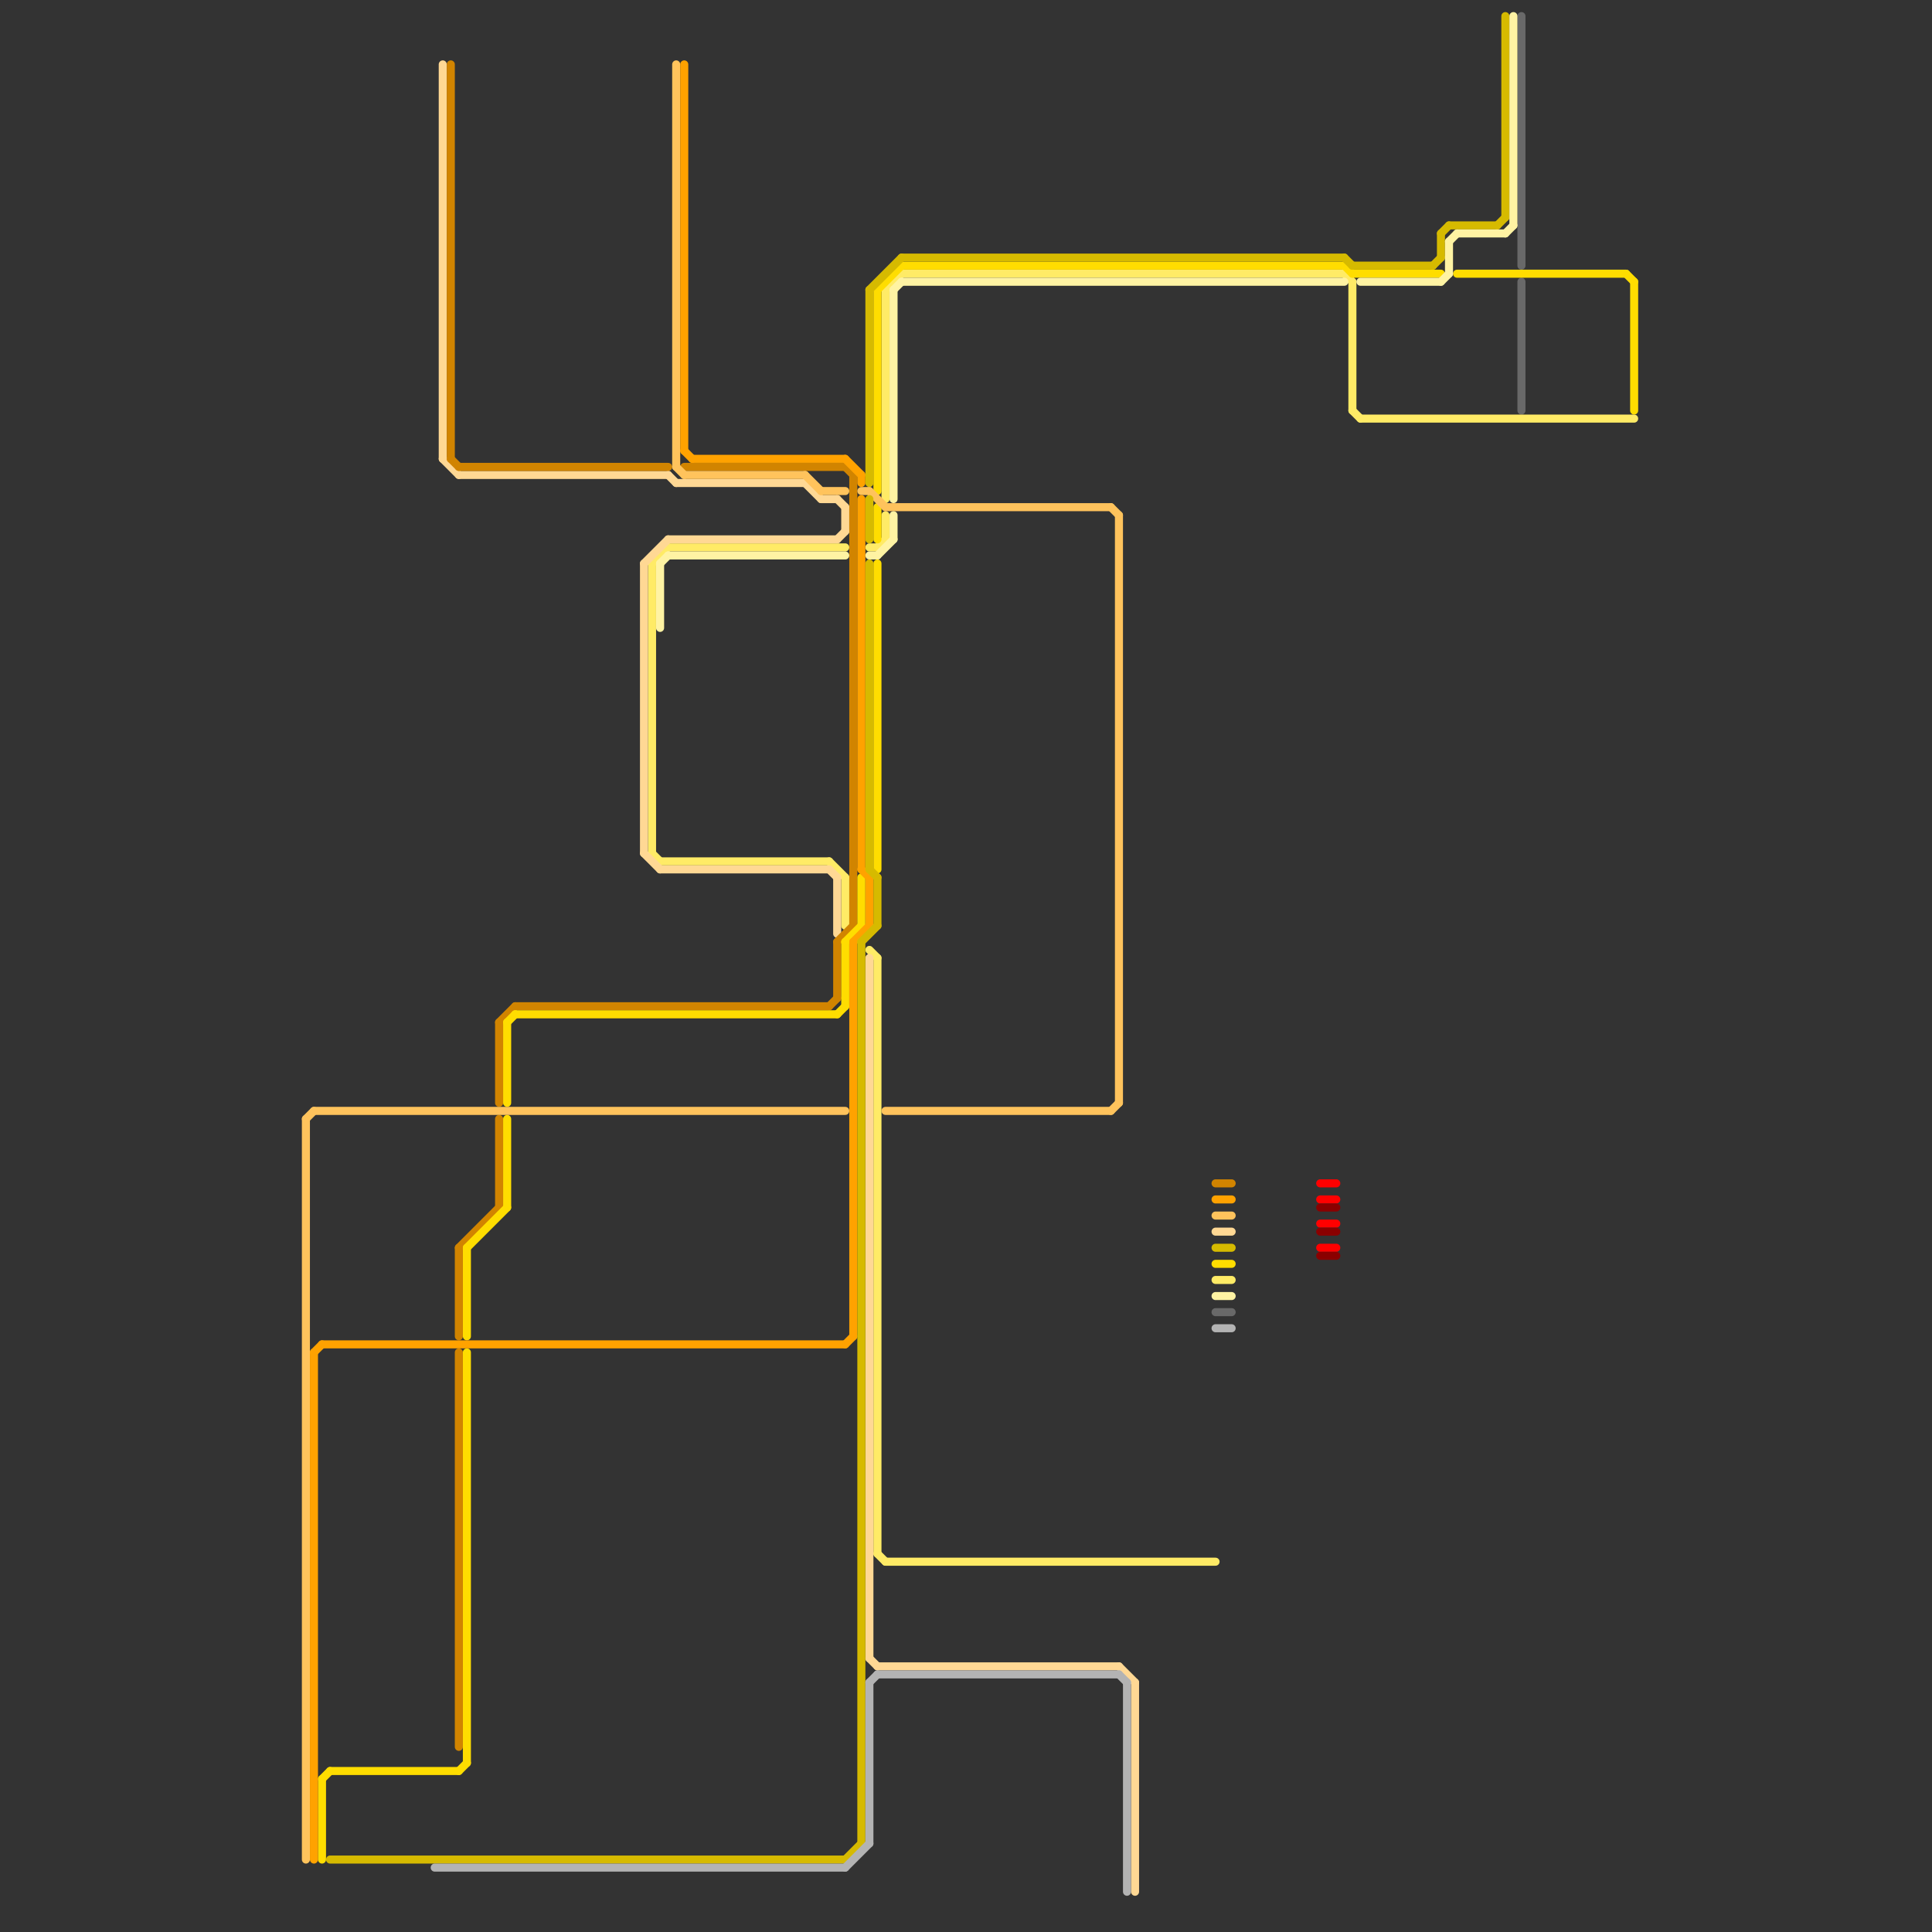
<svg version="1.1" xmlns="http://www.w3.org/2000/svg" viewBox="0 0 240 240">
<rect x="0" y="0" width="240" height="240" fill="#333333" stroke="none"/>
<style>text { font: 1px Helvetica; font-weight: 600; white-space: pre; dominant-baseline: central; } line { stroke-width: 1; fill: none; stroke-linecap: round; stroke-linejoin: round; } .c0 { stroke: #696969 } .c1 { stroke: #ffeb66 } .c2 { stroke: #ffd894 } .c3 { stroke: #d18400 } .c4 { stroke: #ffdd00 } .c5 { stroke: #ffc35c } .c6 { stroke: #ffa200 } .c7 { stroke: #d6ba00 } .c8 { stroke: #b3b3b3 } .c9 { stroke: #fff3a3 } .c10 { stroke: #ff0000 } .c11 { stroke: #8a0000 } .w1 { stroke-width: 1; }</style><defs><g id="wm-xf"><circle r="1.2" fill="#000"/><circle r="0.9" fill="#fff"/><circle r="0.6" fill="#000"/><circle r="0.3" fill="#fff"/></g><g id="wm"><circle r="0.6" fill="#000"/><circle r="0.3" fill="#fff"/></g></defs><line class="c0 " x1="151" y1="163" x2="153" y2="163"/><line class="c0 " x1="189" y1="35" x2="189" y2="51"/><line class="c0 " x1="189" y1="2" x2="189" y2="33"/><line class="c1 " x1="110" y1="64" x2="110" y2="67"/><line class="c1 " x1="82" y1="107" x2="103" y2="107"/><line class="c1 " x1="110" y1="36" x2="110" y2="62"/><line class="c1 " x1="110" y1="194" x2="151" y2="194"/><line class="c1 " x1="167" y1="34" x2="168" y2="35"/><line class="c1 " x1="109" y1="119" x2="109" y2="193"/><line class="c1 " x1="110" y1="36" x2="112" y2="34"/><line class="c1 " x1="83" y1="68" x2="105" y2="68"/><line class="c1 " x1="81" y1="106" x2="82" y2="107"/><line class="c1 " x1="81" y1="70" x2="83" y2="68"/><line class="c1 " x1="168" y1="35" x2="168" y2="51"/><line class="c1 " x1="168" y1="51" x2="169" y2="52"/><line class="c1 " x1="109" y1="68" x2="110" y2="67"/><line class="c1 " x1="103" y1="107" x2="105" y2="109"/><line class="c1 " x1="151" y1="159" x2="153" y2="159"/><line class="c1 " x1="105" y1="109" x2="105" y2="115"/><line class="c1 " x1="169" y1="52" x2="203" y2="52"/><line class="c1 " x1="109" y1="193" x2="110" y2="194"/><line class="c1 " x1="108" y1="68" x2="109" y2="68"/><line class="c1 " x1="81" y1="70" x2="81" y2="106"/><line class="c1 " x1="112" y1="34" x2="167" y2="34"/><line class="c1 " x1="108" y1="118" x2="109" y2="119"/><line class="c2 " x1="80" y1="106" x2="82" y2="108"/><line class="c2 " x1="151" y1="153" x2="153" y2="153"/><line class="c2 " x1="108" y1="206" x2="109" y2="207"/><line class="c2 " x1="109" y1="207" x2="139" y2="207"/><line class="c2 " x1="84" y1="60" x2="100" y2="60"/><line class="c2 " x1="100" y1="60" x2="102" y2="62"/><line class="c2 " x1="57" y1="59" x2="83" y2="59"/><line class="c2 " x1="104" y1="109" x2="104" y2="116"/><line class="c2 " x1="105" y1="63" x2="105" y2="66"/><line class="c2 " x1="102" y1="62" x2="104" y2="62"/><line class="c2 " x1="55" y1="8" x2="55" y2="57"/><line class="c2 " x1="80" y1="70" x2="80" y2="106"/><line class="c2 " x1="141" y1="209" x2="141" y2="235"/><line class="c2 " x1="104" y1="67" x2="105" y2="66"/><line class="c2 " x1="104" y1="62" x2="105" y2="63"/><line class="c2 " x1="83" y1="59" x2="84" y2="60"/><line class="c2 " x1="83" y1="67" x2="104" y2="67"/><line class="c2 " x1="108" y1="119" x2="108" y2="206"/><line class="c2 " x1="103" y1="108" x2="104" y2="109"/><line class="c2 " x1="82" y1="108" x2="103" y2="108"/><line class="c2 " x1="80" y1="70" x2="83" y2="67"/><line class="c2 " x1="139" y1="207" x2="141" y2="209"/><line class="c2 " x1="55" y1="57" x2="57" y2="59"/><line class="c3 " x1="62" y1="127" x2="64" y2="125"/><line class="c3 " x1="85" y1="58" x2="105" y2="58"/><line class="c3 " x1="56" y1="8" x2="56" y2="57"/><line class="c3 " x1="56" y1="57" x2="57" y2="58"/><line class="c3 " x1="57" y1="58" x2="83" y2="58"/><line class="c3 " x1="57" y1="155" x2="57" y2="166"/><line class="c3 " x1="62" y1="127" x2="62" y2="137"/><line class="c3 " x1="62" y1="139" x2="62" y2="150"/><line class="c3 " x1="105" y1="58" x2="106" y2="59"/><line class="c3 " x1="103" y1="125" x2="104" y2="124"/><line class="c3 " x1="151" y1="147" x2="153" y2="147"/><line class="c3 " x1="104" y1="117" x2="104" y2="124"/><line class="c3 " x1="106" y1="59" x2="106" y2="115"/><line class="c3 " x1="57" y1="155" x2="62" y2="150"/><line class="c3 " x1="104" y1="117" x2="106" y2="115"/><line class="c3 " x1="57" y1="168" x2="57" y2="217"/><line class="c3 " x1="64" y1="125" x2="103" y2="125"/><line class="c4 " x1="202" y1="34" x2="203" y2="35"/><line class="c4 " x1="109" y1="36" x2="112" y2="33"/><line class="c4 " x1="181" y1="34" x2="202" y2="34"/><line class="c4 " x1="63" y1="127" x2="63" y2="137"/><line class="c4 " x1="109" y1="70" x2="109" y2="108"/><line class="c4 " x1="112" y1="33" x2="167" y2="33"/><line class="c4 " x1="105" y1="117" x2="107" y2="115"/><line class="c4 " x1="109" y1="36" x2="109" y2="61"/><line class="c4 " x1="63" y1="127" x2="64" y2="126"/><line class="c4 " x1="58" y1="168" x2="58" y2="219"/><line class="c4 " x1="168" y1="34" x2="179" y2="34"/><line class="c4 " x1="63" y1="139" x2="63" y2="150"/><line class="c4 " x1="104" y1="126" x2="105" y2="125"/><line class="c4 " x1="40" y1="221" x2="40" y2="231"/><line class="c4 " x1="167" y1="33" x2="168" y2="34"/><line class="c4 " x1="57" y1="220" x2="58" y2="219"/><line class="c4 " x1="40" y1="221" x2="41" y2="220"/><line class="c4 " x1="203" y1="35" x2="203" y2="51"/><line class="c4 " x1="151" y1="157" x2="153" y2="157"/><line class="c4 " x1="107" y1="109" x2="107" y2="115"/><line class="c4 " x1="64" y1="126" x2="104" y2="126"/><line class="c4 " x1="58" y1="155" x2="58" y2="166"/><line class="c4 " x1="58" y1="155" x2="63" y2="150"/><line class="c4 " x1="105" y1="117" x2="105" y2="125"/><line class="c4 " x1="109" y1="63" x2="109" y2="67"/><line class="c4 " x1="41" y1="220" x2="57" y2="220"/><line class="c5 " x1="151" y1="151" x2="153" y2="151"/><line class="c5 " x1="139" y1="64" x2="139" y2="137"/><line class="c5 " x1="100" y1="59" x2="102" y2="61"/><line class="c5 " x1="39" y1="138" x2="105" y2="138"/><line class="c5 " x1="108" y1="61" x2="110" y2="63"/><line class="c5 " x1="84" y1="58" x2="85" y2="59"/><line class="c5 " x1="84" y1="8" x2="84" y2="58"/><line class="c5 " x1="110" y1="63" x2="138" y2="63"/><line class="c5 " x1="38" y1="139" x2="39" y2="138"/><line class="c5 " x1="38" y1="139" x2="38" y2="231"/><line class="c5 " x1="85" y1="59" x2="100" y2="59"/><line class="c5 " x1="110" y1="138" x2="138" y2="138"/><line class="c5 " x1="138" y1="63" x2="139" y2="64"/><line class="c5 " x1="138" y1="138" x2="139" y2="137"/><line class="c5 " x1="102" y1="61" x2="105" y2="61"/><line class="c5 " x1="107" y1="61" x2="108" y2="61"/><line class="c6 " x1="85" y1="8" x2="85" y2="56"/><line class="c6 " x1="106" y1="117" x2="106" y2="166"/><line class="c6 " x1="108" y1="109" x2="108" y2="115"/><line class="c6 " x1="105" y1="57" x2="107" y2="59"/><line class="c6 " x1="106" y1="117" x2="108" y2="115"/><line class="c6 " x1="39" y1="168" x2="39" y2="231"/><line class="c6 " x1="39" y1="168" x2="40" y2="167"/><line class="c6 " x1="107" y1="59" x2="107" y2="60"/><line class="c6 " x1="105" y1="167" x2="106" y2="166"/><line class="c6 " x1="85" y1="56" x2="86" y2="57"/><line class="c6 " x1="107" y1="62" x2="107" y2="108"/><line class="c6 " x1="86" y1="57" x2="105" y2="57"/><line class="c6 " x1="40" y1="167" x2="105" y2="167"/><line class="c6 " x1="151" y1="149" x2="153" y2="149"/><line class="c6 " x1="107" y1="108" x2="108" y2="109"/><line class="c7 " x1="107" y1="117" x2="107" y2="229"/><line class="c7 " x1="108" y1="62" x2="108" y2="67"/><line class="c7 " x1="151" y1="155" x2="153" y2="155"/><line class="c7 " x1="186" y1="28" x2="187" y2="27"/><line class="c7 " x1="167" y1="32" x2="168" y2="33"/><line class="c7 " x1="108" y1="36" x2="108" y2="60"/><line class="c7 " x1="108" y1="108" x2="109" y2="109"/><line class="c7 " x1="178" y1="33" x2="179" y2="32"/><line class="c7 " x1="107" y1="117" x2="109" y2="115"/><line class="c7 " x1="109" y1="109" x2="109" y2="115"/><line class="c7 " x1="108" y1="36" x2="112" y2="32"/><line class="c7 " x1="179" y1="29" x2="180" y2="28"/><line class="c7 " x1="180" y1="28" x2="186" y2="28"/><line class="c7 " x1="168" y1="33" x2="178" y2="33"/><line class="c7 " x1="179" y1="29" x2="179" y2="32"/><line class="c7 " x1="112" y1="32" x2="167" y2="32"/><line class="c7 " x1="187" y1="2" x2="187" y2="27"/><line class="c7 " x1="41" y1="231" x2="105" y2="231"/><line class="c7 " x1="108" y1="70" x2="108" y2="108"/><line class="c7 " x1="105" y1="231" x2="107" y2="229"/><line class="c8 " x1="151" y1="165" x2="153" y2="165"/><line class="c8 " x1="109" y1="208" x2="139" y2="208"/><line class="c8 " x1="139" y1="208" x2="140" y2="209"/><line class="c8 " x1="140" y1="209" x2="140" y2="235"/><line class="c8 " x1="105" y1="232" x2="108" y2="229"/><line class="c8 " x1="108" y1="209" x2="109" y2="208"/><line class="c8 " x1="108" y1="209" x2="108" y2="229"/><line class="c8 " x1="54" y1="232" x2="105" y2="232"/><line class="c9 " x1="151" y1="161" x2="153" y2="161"/><line class="c9 " x1="109" y1="69" x2="111" y2="67"/><line class="c9 " x1="179" y1="35" x2="180" y2="34"/><line class="c9 " x1="181" y1="29" x2="187" y2="29"/><line class="c9 " x1="111" y1="64" x2="111" y2="67"/><line class="c9 " x1="82" y1="70" x2="82" y2="78"/><line class="c9 " x1="111" y1="36" x2="112" y2="35"/><line class="c9 " x1="83" y1="69" x2="105" y2="69"/><line class="c9 " x1="112" y1="35" x2="167" y2="35"/><line class="c9 " x1="169" y1="35" x2="179" y2="35"/><line class="c9 " x1="111" y1="36" x2="111" y2="62"/><line class="c9 " x1="108" y1="69" x2="109" y2="69"/><line class="c9 " x1="188" y1="2" x2="188" y2="28"/><line class="c9 " x1="180" y1="30" x2="181" y2="29"/><line class="c9 " x1="82" y1="70" x2="83" y2="69"/><line class="c9 " x1="187" y1="29" x2="188" y2="28"/><line class="c9 " x1="180" y1="30" x2="180" y2="34"/><line class="c10 " x1="164" y1="147" x2="166" y2="147"/><line class="c10 " x1="164" y1="155" x2="166" y2="155"/><line class="c10 " x1="164" y1="149" x2="166" y2="149"/><line class="c10 " x1="164" y1="152" x2="166" y2="152"/><line class="c11 " x1="164" y1="153" x2="166" y2="153"/><line class="c11 " x1="164" y1="156" x2="166" y2="156"/><line class="c11 " x1="164" y1="150" x2="166" y2="150"/>
</svg>
